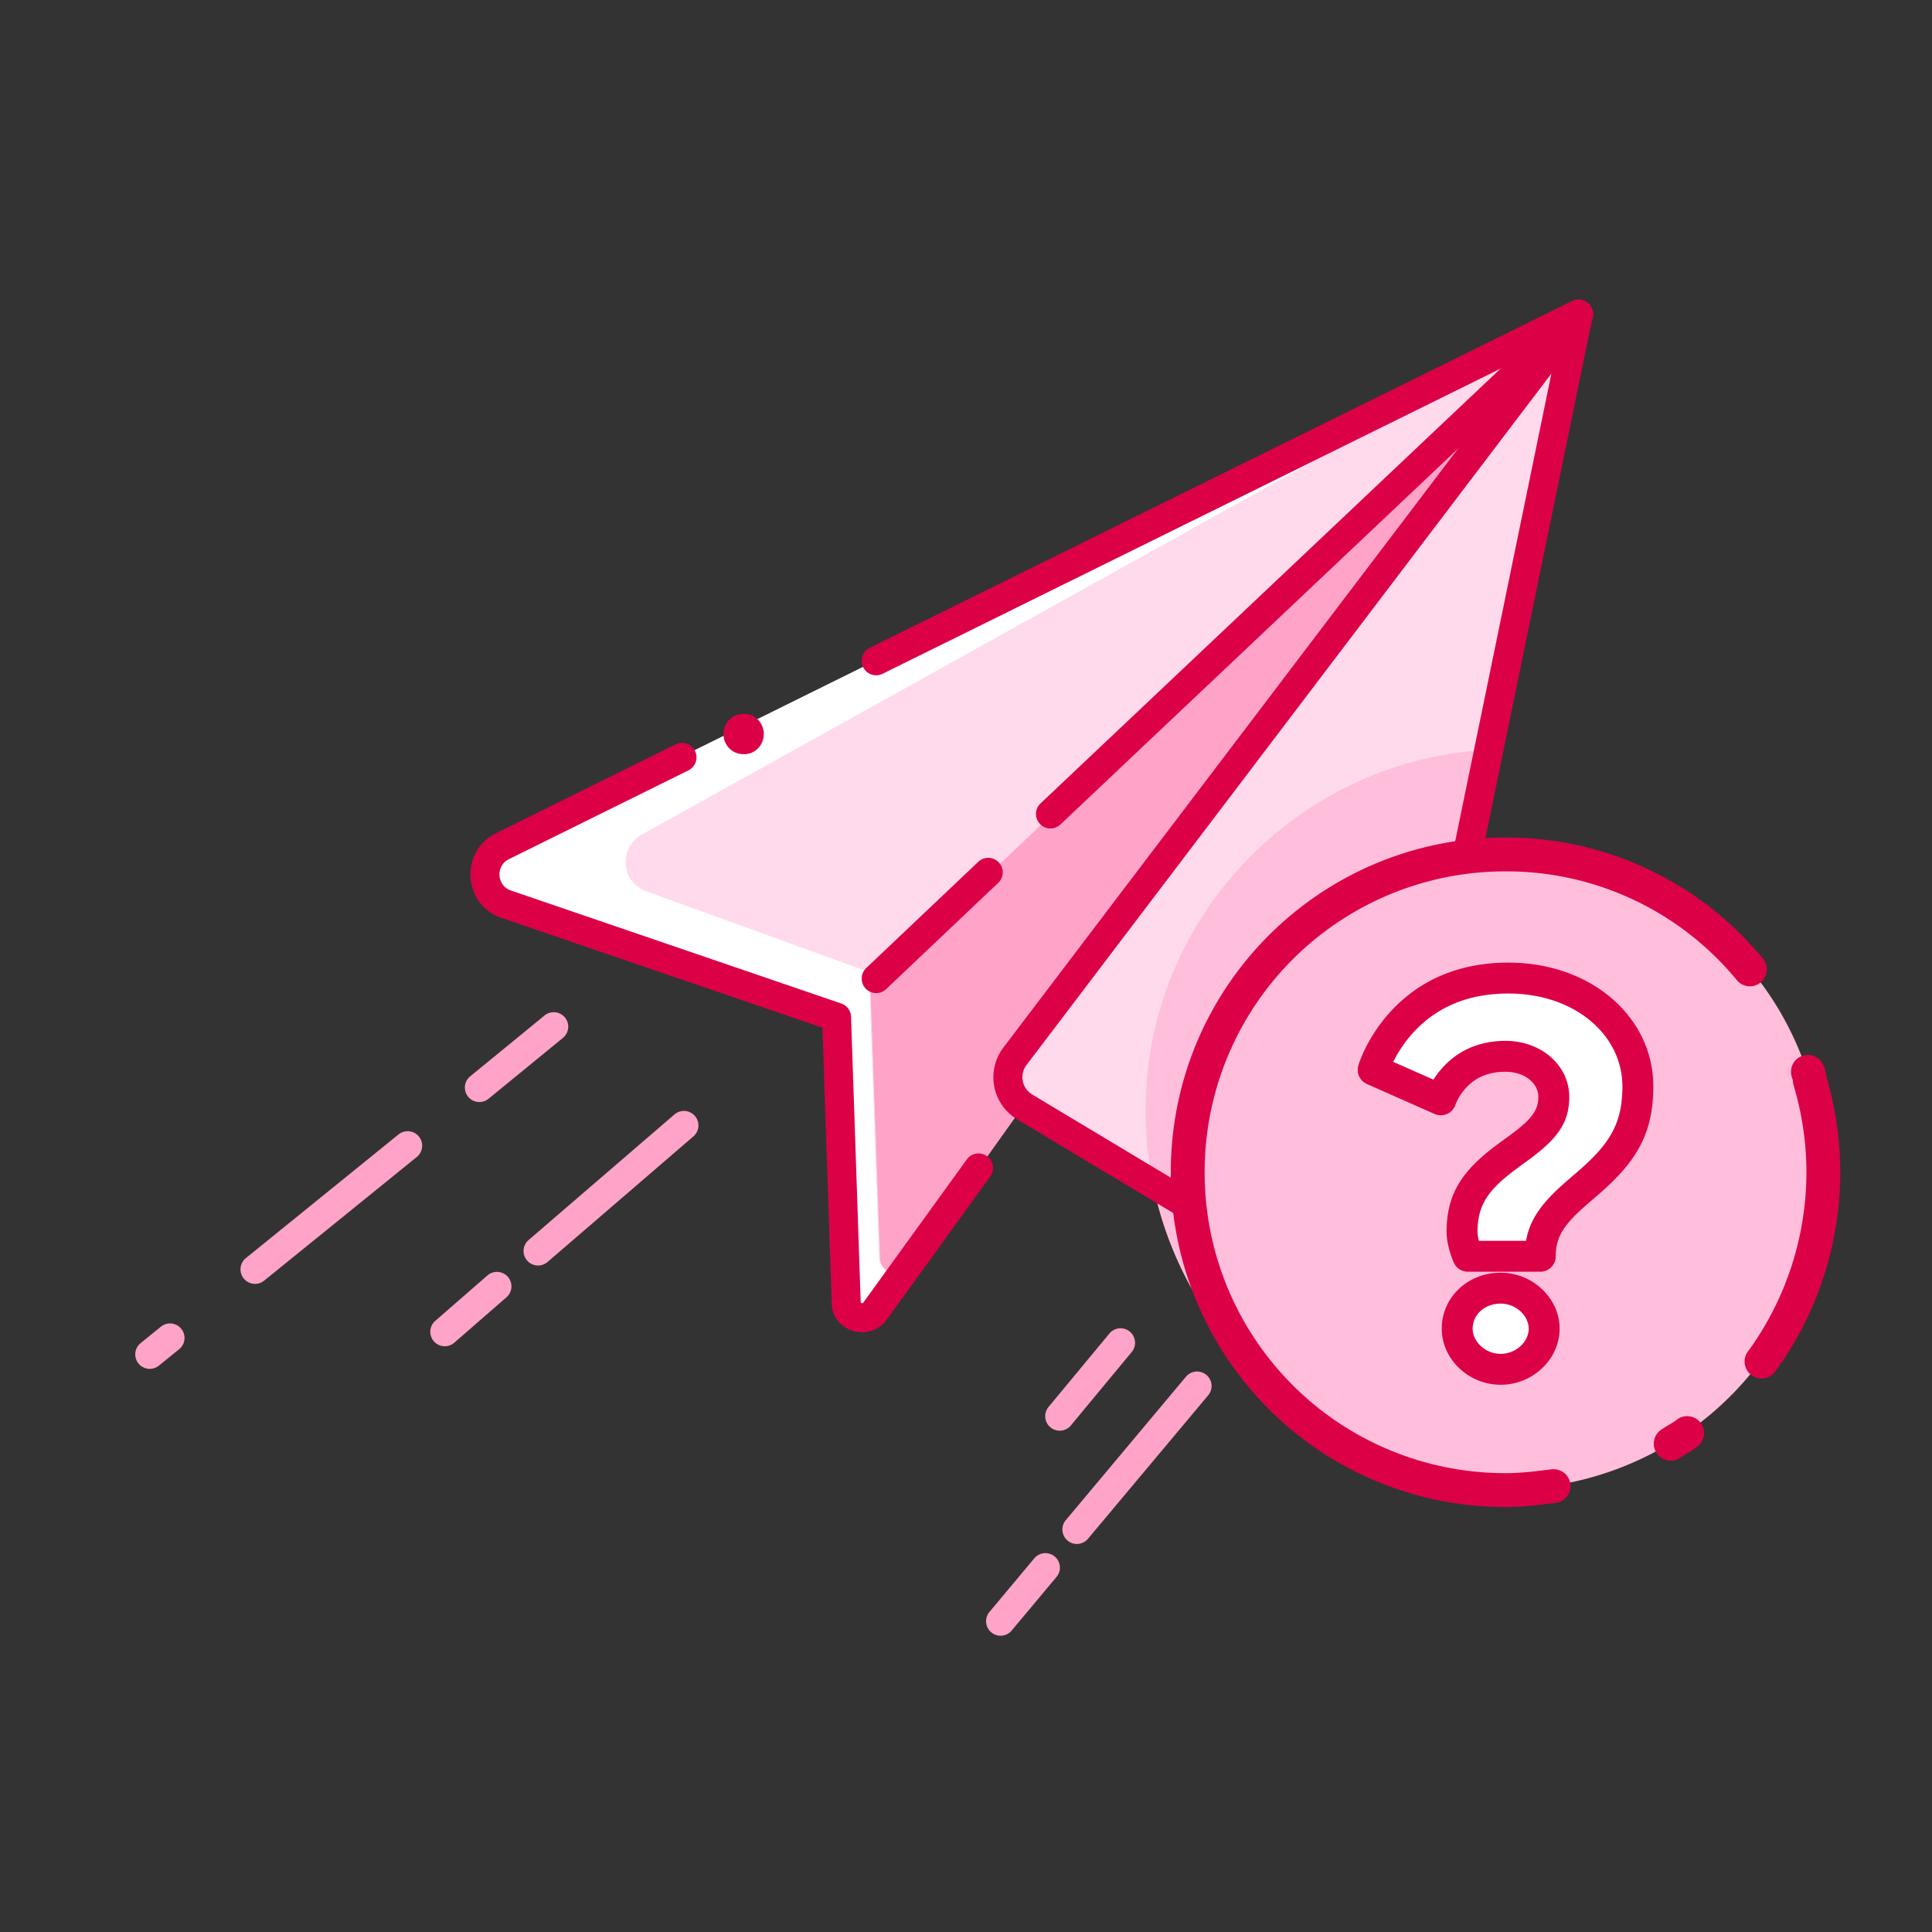 <?xml version="1.0" encoding="UTF-8"?> <svg xmlns="http://www.w3.org/2000/svg" width="48" height="48" viewBox="0 0 48 48"><rect x="0" y="0" width="48" height="48" fill="#333333" stroke="none"/><g fill-rule="nonzero" fill="none"><path d="M12.48 21c-.624.313-.576 1.225.096 1.44l8.208 2.809.24 7.08c.024.384.504.528.72.216l3.672-5.112c.024.024.048.024.048.048l7.68 4.608c.456.288 1.056.024 1.176-.504l4.896-23.808L12.48 21z" fill="#FFF"></path><path d="m39.216 7.8-.024.073-.072.36-4.8 23.376c-.12.528-.72.792-1.176.504l-7.68-4.608s-.024 0-.024-.024c-.024 0-.024-.024-.024-.024l-2.856 4.008c-.216.312-.72.168-.72-.216l-.24-6.744-.024-.36-5.496-1.992c-.672-.216-.72-1.128-.096-1.44L39.216 7.8z" fill="#FFDAEC"></path><path d="M36.672 18.648V36.6a9.009 9.009 0 0 1-8.208-8.976c-.024-4.704 3.6-8.568 8.208-8.976z" fill="#FFBEDB"></path><path d="m39.216 7.873-.072.36-14.16 18.24.48 1.008c-.024 0-.024-.024-.024-.024l-2.856 4.008c-.216.312-.72.168-.72-.216l-.24-6.744L39.216 7.873z" fill="#FFA3C9"></path><path d="M39.14 7.448a.351.351 0 0 1 .19.011l.013.005.003.001.01.004c.024.01.048.023.07.039l.006.005.004.003.01.008.01.009.004.003.002.002.004.004c.07.068.115.164.11.272l-.001.012v.007l-.001.006v.004l-.002.011-.002.012v.003l-.001.004L34.67 31.69a1.139 1.139 0 0 1-1.712.733l-7.675-4.606a1.22 1.22 0 0 1-.347-1.8L38.006 8.8l-16.079 7.94a.36.36 0 0 1-.465-.133l-.017-.03a.36.36 0 0 1 .164-.483l17.448-8.616.01-.004.018-.008.003-.001.006-.003.019-.006.004-.001.006-.002.018-.005zm-.596 1.833L25.51 26.451a.502.502 0 0 0 .14.745l7.68 4.608a.418.418 0 0 0 .637-.268l4.577-22.255zM18.492 17.737c.267 0 .484.224.484.5s-.217.5-.484.5h-.032a.492.492 0 0 1-.484-.5c0-.276.217-.5.484-.5h.032zM16.784 18.494a.36.36 0 0 1 .32.645l-4.463 2.208c-.334.167-.298.66.052.777l8.208 2.808a.36.36 0 0 1 .243.329l.24 7.092c0 .025.045.038.068.005l2.568-3.552a.36.36 0 0 1 .584.422l-2.564 3.546c-.416.6-1.376.318-1.376-.409l-.231-6.832-7.97-2.727c-.94-.313-1.048-1.603-.19-2.08l.047-.024 4.464-2.208z" fill="#DC0046"></path><path d="M38.993 7.54a.36.36 0 0 1 .494.522L26.335 20.494a.36.36 0 0 1-.494-.523L38.993 7.54zM24.304 21.412a.36.36 0 1 1 .496.522l-2.784 2.64a.36.36 0 1 1-.496-.522l2.784-2.64z" fill="#DC0046"></path><path d="M3.998 32.961a.36.36 0 1 1 .453.56l-.504.408a.36.36 0 1 1-.453-.56l.504-.408zM9.901 28.185a.36.36 0 1 1 .454.56l-3.792 3.072a.36.36 0 1 1-.454-.56l3.792-3.072zM13.524 25.234a.36.36 0 1 1 .456.557l-1.848 1.512a.36.36 0 0 1-.456-.557l1.848-1.512zM12.1 31.697a.36.36 0 1 1 .472.543l-1.296 1.128a.36.36 0 0 1-.472-.543l1.296-1.128zM16.757 27.688a.36.36 0 1 1 .47.546l-3.624 3.12a.36.36 0 0 1-.47-.546l3.624-3.12zM25.692 38.722a.36.36 0 1 1 .552.462l-1.104 1.32a.36.36 0 1 1-.552-.462l1.104-1.32zM29.46 34.21a.36.36 0 1 1 .552.462l-2.976 3.552a.36.36 0 1 1-.552-.462l2.976-3.552zM27.563 33.131a.36.36 0 1 1 .554.46l-1.512 1.824a.36.36 0 1 1-.554-.46l1.512-1.824z" fill="#FFA3C9"></path><g><path d="M44.004 24.78a7.885 7.885 0 0 1-6.6 12.216 7.887 7.887 0 0 1-7.896-7.896 7.887 7.887 0 0 1 7.896-7.896 7.988 7.988 0 0 1 6.6 3.576" fill="#FFBEDB"></path><path d="M44.784 26.23a.42.42 0 0 1 .531.266l.018.053a.981.981 0 0 1 .048.211l.001.016.03.103c.19.676.293 1.376.307 2.082l.002.163a8.41 8.41 0 0 1-1.616 4.952.42.42 0 0 1-.68-.495 7.57 7.57 0 0 0 1.455-4.457c0-.733-.109-1.46-.318-2.159a.42.42 0 0 1-.018-.12s-.005-.02-.026-.084l-.01-.034a.42.42 0 0 1 .276-.497zM37.404 20.808a8.246 8.246 0 0 1 6.397 3.01.42.42 0 1 1-.65.533 7.405 7.405 0 0 0-5.747-2.702 7.466 7.466 0 0 0-7.475 7.475 7.466 7.466 0 0 0 7.475 7.476c.318 0 .565-.023 1.124-.093l.035-.003a.42.42 0 0 1 .07.838l-.091.011c-.531.065-.794.088-1.138.088a8.307 8.307 0 0 1-8.316-8.317c0-4.6 3.716-8.316 8.316-8.316zM41.654 35.276a.42.42 0 0 1 .525.657 2.16 2.16 0 0 1-.239.163l-.105.063a2.744 2.744 0 0 0-.093.06.42.42 0 0 1-.467-.7c.038-.026.076-.05.122-.078l.106-.064c.072-.044.115-.073.15-.1z" fill="#DC0046"></path><path d="M38.604 27.252c0-.528-.48-1.008-1.2-1.008-1.272 0-1.608 1.08-1.608 1.08l-1.68-.744s.672-2.28 3.36-2.28c1.944 0 3.216 1.272 3.216 2.688 0 2.472-2.424 2.472-2.424 4.224h-1.8s-.144-.336-.144-.6c0-1.968 2.28-1.968 2.28-3.36zm-1.32 4.752c.6 0 1.08.48 1.08 1.008s-.48 1.008-1.08 1.008c-.6 0-1.08-.48-1.08-1.008 0-.552.456-1.008 1.08-1.008z" fill="#FFF"></path><path d="M37.284 31.62c.797 0 1.464.637 1.464 1.392 0 .756-.667 1.392-1.464 1.392-.796 0-1.464-.636-1.464-1.392 0-.779.644-1.392 1.464-1.392zm0 .768c-.404 0-.696.278-.696.624 0 .323.316.624.696.624.38 0 .696-.3.696-.624 0-.322-.315-.624-.696-.624zm.192-8.472c2.062 0 3.6 1.358 3.6 3.072 0 1.177-.416 1.864-1.343 2.672-.054.047-.26.223-.307.265-.573.499-.774.803-.774 1.287a.384.384 0 0 1-.384.384h-1.8a.384.384 0 0 1-.352-.232 2.494 2.494 0 0 1-.16-.55 1.35 1.35 0 0 1-.016-.202c0-.98.408-1.55 1.297-2.205l.11-.08.073-.053.107-.078c.519-.383.693-.607.693-.944 0-.332-.329-.624-.816-.624-.443 0-.762.154-.995.413a1.336 1.336 0 0 0-.246.398.384.384 0 0 1-.522.237l-1.68-.744a.384.384 0 0 1-.213-.46c.027-.091.082-.236.17-.417.146-.296.338-.592.583-.869.7-.792 1.685-1.27 2.975-1.27zm0 .768c-1.061 0-1.84.378-2.4 1.01a3.16 3.16 0 0 0-.468.7l.006-.013 1 .443.007-.012c.047-.074.103-.15.167-.227l.05-.057c.374-.416.897-.668 1.566-.668.892 0 1.584.614 1.584 1.392 0 .653-.307 1.047-1.005 1.562-.049.035-.243.176-.29.212-.713.524-.985.904-.985 1.586a1.157 1.157 0 0 0 .026.182l.01.034h1.171l.005-.029c.097-.516.392-.912.933-1.393l.068-.06.116-.1.076-.065.115-.1c.776-.676 1.08-1.179 1.08-2.093 0-1.267-1.174-2.304-2.832-2.304z" fill="#DC0046"></path></g></g></svg> 